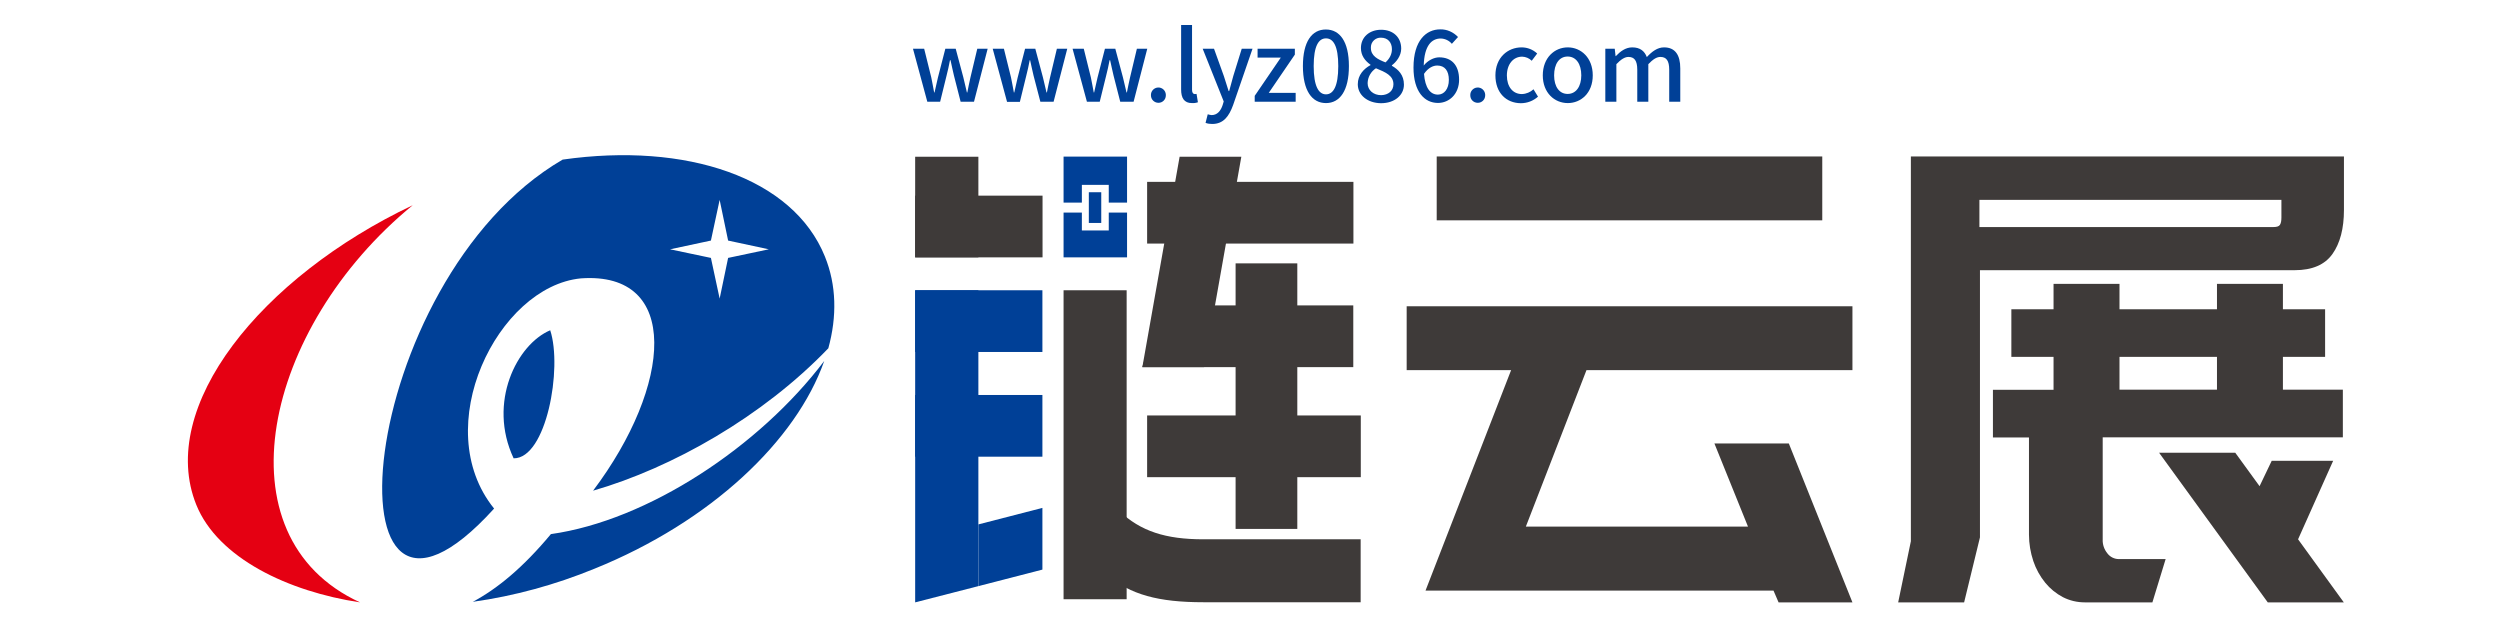 <?xml version="1.0" encoding="utf-8"?>
<!-- Generator: Adobe Illustrator 25.3.1, SVG Export Plug-In . SVG Version: 6.00 Build 0)  -->
<svg version="1.1" id="图层_1" xmlns="http://www.w3.org/2000/svg" xmlns:xlink="http://www.w3.org/1999/xlink" x="0px" y="0px"
	 viewBox="0 0 1831.1 457.6" style="enable-background:new 0 0 1831.1 457.6;" xml:space="preserve">
<style type="text/css">
	.st0{fill-rule:evenodd;clip-rule:evenodd;fill:#004097;}
	.st1{fill-rule:evenodd;clip-rule:evenodd;fill:#E50012;}
	.st2{fill:#004097;}
	.st3{fill:#3E3A39;}
</style>
<g>
	<path class="st0" d="M604.2,187.9c-23.4-57.9-101.5-83.9-192.1-71c-152.7,88.9-178,396.6-50.2,255.6
		c-48.2-59.6,2.6-162.6,63.5-168.6c73.4-5.3,67.1,78.3,9,155.5c58.1-16.8,124.2-54.2,172.3-104.3
		C613.1,231.8,612.7,208.9,604.2,187.9z M533.3,188.9l-6.2,29.8l-6.4-29.8l-29.9-6.3l29.9-6.4l6.4-29.8l6.2,29.8l29.8,6.4
		L533.3,188.9z M403.5,391.2c-20.3,24.4-39.1,39.9-57.2,49.6c30.6-4.3,60.4-12.5,89-24.2c85.4-34.5,147.8-93.8,168.4-152.2
		C556.2,327.2,474.5,381.2,403.5,391.2z M403,241.9c-24.4,10.3-46,52.9-26.8,93.8C400.2,335.9,412.1,269.6,403,241.9z"/>
	<path class="st1" d="M263.7,441.2c-52.5-7.9-104.1-32.4-119.9-71.4c-29-71.7,47.2-166.7,158.5-219.5
		C192.9,239.9,159,393.2,263.7,441.2z"/>
	<path class="st2" d="M668.7,35.7h8.2l5.2,21c0.8,3.8,1.4,7.3,2.1,11h0.3c0.8-3.7,1.6-7.3,2.5-11l5.4-21h7.6l5.6,21
		c0.9,3.8,1.7,7.3,2.6,11h0.3c0.8-3.7,1.4-7.3,2.3-11l5-21h7.6l-10,38.8h-9.8l-4.9-19.2c-0.9-3.7-1.6-7.2-2.5-11.2h-0.4
		c-0.8,4-1.5,7.6-2.5,11.3l-4.7,19.1h-9.4L668.7,35.7z"/>
	<path class="st2" d="M727.1,35.7h8.2l5.2,21c0.8,3.8,1.4,7.3,2.1,11h0.3c0.8-3.7,1.6-7.3,2.5-11l5.4-21h7.5l5.6,21
		c0.9,3.8,1.7,7.3,2.6,11h0.3c0.8-3.7,1.4-7.3,2.3-11l5-21h7.6l-10,38.8H762l-5-19.2c-0.9-3.7-1.6-7.2-2.5-11.2h-0.3
		c-0.8,4-1.5,7.6-2.5,11.3L747,74.6h-9.4L727.1,35.7z"/>
	<path class="st2" d="M785.6,35.7h8.2l5.2,21c0.8,3.8,1.4,7.3,2.1,11h0.3c0.8-3.7,1.6-7.3,2.5-11l5.4-21h7.6l5.6,21
		c0.9,3.8,1.7,7.3,2.6,11h0.3c0.8-3.7,1.4-7.3,2.3-11l5-21h7.6l-10,38.8h-9.8l-4.9-19.2c-0.9-3.7-1.6-7.2-2.5-11.2h-0.4
		c-0.8,4-1.5,7.6-2.5,11.3l-4.7,19.1h-9.4L785.6,35.7z"/>
	<path class="st2" d="M843,69.9c-0.2-3,2.1-5.6,5.1-5.8s5.6,2.1,5.8,5.1c0,0.2,0,0.4,0,0.7c0,3-2.4,5.4-5.4,5.4S843,72.9,843,69.9z"
		/>
	<path class="st2" d="M865.1,65.5V18.3h8v47.6c0,2.2,1,3,2,3c0.5,0,0.9,0,1.3-0.1l1,6.1c-1.4,0.5-2.9,0.7-4.4,0.6
		C867.3,75.5,865.1,71.8,865.1,65.5z"/>
	<path class="st2" d="M903.2,76.9c-3,8.3-7.1,13.9-15.3,13.9c-1.7,0-3.3-0.2-4.9-0.8l1.6-6.3c0.9,0.3,1.9,0.5,2.8,0.6
		c4.2,0,6.7-3.1,8.1-7.3l0.8-2.7l-15.4-38.6h8.3l7.2,20c1.1,3.5,2.3,7.3,3.5,11h0.4l3-11l6.2-20h7.9L903.2,76.9z"/>
	<path class="st2" d="M919,70.2l19.1-28h-17v-6.5h27.3V40l-19.1,28H949v6.5h-30V70.2z"/>
	<path class="st2" d="M954.3,48.4c0-18,6.6-26.8,16.8-26.8S988,30.4,988,48.4s-6.6,27.1-16.8,27.1S954.3,66.5,954.3,48.4z
		 M980.2,48.4c0-14.9-3.7-20.3-9-20.3s-9,5.4-9,20.3s3.7,20.7,9,20.7S980.2,63.4,980.2,48.4z"/>
	<path class="st2" d="M994.5,61.7c0-6.8,4.5-11.4,9.3-14v-0.3c-3.9-2.8-7-6.6-7-12.2c0-8.1,6.3-13.4,14.8-13.4
		c9,0,14.7,5.7,14.7,13.8c0,5.3-3.6,9.8-6.8,12.2v0.4c4.7,2.7,8.8,6.7,8.8,13.8c0,7.7-6.8,13.6-16.8,13.6
		C1001.7,75.5,994.5,69.7,994.5,61.7z M1020.6,61.7c0-6.3-5.7-8.8-12.8-11.7c-3.7,2.4-6,6.5-6.1,10.9c0,5.2,4.3,8.8,9.9,8.8
		C1016.9,69.6,1020.6,66.5,1020.6,61.7z M1019.5,36c0-4.8-2.9-8.4-8-8.4c-3.9-0.2-7.3,2.9-7.4,6.8c0,0.3,0,0.5,0,0.8
		c0,5.7,5,8.3,10.7,10.5C1018,42.8,1019.5,39.5,1019.5,36z"/>
	<path class="st2" d="M1063.4,32.1c-2-2.4-5-3.8-8.1-3.9c-6.6,0-12.1,5-12.5,19.8c3-3.8,7.6-6,11.3-6c8.8,0,14.6,5.4,14.6,16.4
		c0,10.3-7.1,17-15.5,17c-9.9,0-17.9-8.3-17.9-25.9c0-20,9.4-28,19.6-28c4.9-0.1,9.6,2,13,5.6L1063.4,32.1z M1061.2,58.5
		c0-6.7-3-10.5-8.5-10.5c-3,0-6.6,1.6-9.7,6.1c0.8,10.3,4.6,15.2,10.2,15.2C1057.7,69.3,1061.2,65.2,1061.2,58.5L1061.2,58.5z"/>
	<path class="st2" d="M1076.9,69.9c-0.2-3,2.1-5.6,5.1-5.8c3-0.2,5.6,2.1,5.8,5.1c0,0.2,0,0.4,0,0.7c0,3-2.4,5.4-5.4,5.4
		C1079.3,75.3,1076.9,72.9,1076.9,69.9z"/>
	<path class="st2" d="M1095.3,55.2c0-13,9-20.5,19.2-20.5c4.2,0,8.3,1.6,11.4,4.5l-4,5.3c-1.9-1.9-4.4-2.9-7-3
		c-6.5,0-11.2,5.5-11.2,13.8s4.4,13.6,11,13.6c3.2-0.1,6.2-1.4,8.5-3.5l3.3,5.4c-3.5,3.1-7.9,4.8-12.6,4.8
		C1103.3,75.5,1095.3,68.1,1095.3,55.2z"/>
	<path class="st2" d="M1130,55.2c0-13,8.7-20.5,18.3-20.5s18.3,7.5,18.3,20.5s-8.7,20.3-18.3,20.3S1130,68.1,1130,55.2z
		 M1158.2,55.2c0-8.3-3.8-13.8-10-13.8s-9.9,5.5-9.9,13.8s3.8,13.6,9.9,13.6S1158.2,63.4,1158.2,55.2L1158.2,55.2z"/>
	<path class="st2" d="M1176.1,35.7h6.6l0.6,5.4h0.2c3.3-3.5,7.2-6.4,12-6.4c5.8,0,9,2.7,10.7,7.1c3.8-4.1,7.8-7.1,12.6-7.1
		c8.1,0,11.9,5.5,11.9,15.4v24.4h-8.1V51.1c0-6.7-2.1-9.4-6.5-9.4c-2.7,0-5.5,1.8-8.8,5.3v27.5h-8.1V51.1c0-6.7-2.1-9.4-6.5-9.4
		c-2.6,0-5.5,1.8-8.8,5.3v27.5h-8.1V35.7z"/>
	<path class="st3" d="M1106.8,271.1h-76.5v-46.8h326.5v46.8H1162l-44.4,114.6h162.7l-24.6-60.9h54.5l46.6,116.4h-54.1l-3.7-8.6
		h-254.9L1106.8,271.1z M1052.3,114.6h282.4v46.8h-282.4V114.6z"/>
	<path class="st3" d="M1438.6,441.2h-48.3l9.3-44.8V114.6h317.2v39.2c0,13.5-2.8,24.3-8.4,32.2c-5.6,7.9-14.8,11.9-27.7,11.9h-230.5
		v195.7L1438.6,441.2z M1449.8,166.3h215.3c2.5,0,4.1-0.5,4.8-1.6c0.7-1.1,1.1-2.8,1.1-5.3v-13h-221.2V166.3z M1504.1,285.4v-24
		h-30.9v-34.9h30.9v-18.6h48.3v18.6h71.4v-18.6h48.3v18.6h30.9v34.9h-30.9v24h43.9v34.9h-175.9V395c-0.2,3.8,1.1,7.5,3.5,10.4
		c2,2.6,5.1,4.1,8.4,4.1h34.2l-9.7,31.7h-49.5c-5.6,0-11.1-1.3-16-3.8c-5-2.6-9.4-6.2-13-10.6c-3.8-4.7-6.8-10.1-8.7-15.8
		c-2.1-6.3-3.2-12.8-3.2-19.5v-71.1h-26.4v-34.9H1504.1z M1552.4,285.4h71.4v-24h-71.4V285.4z M1708.9,337.5l-25.7,57.5l33.5,46.2
		H1661l-79.6-109.6h55.8l17.8,24.5l8.9-18.6L1708.9,337.5z"/>
	<rect x="670.3" y="114.8" class="st3" width="46.3" height="73.7"/>
	<rect x="797.5" y="140.8" class="st2" width="9.1" height="22.5"/>
	<polygon class="st2" points="825.5,155.7 825.5,188.5 779,188.5 779,155.7 792.4,155.7 792.4,168.8 812.1,168.8 812.1,155.7 	"/>
	<polygon class="st2" points="825.5,114.7 825.5,148.4 812.1,148.4 812.1,135.4 792.4,135.4 792.4,148.4 779,148.4 779,114.7 	"/>
	<polygon class="st2" points="716.6,429.3 670.3,441.2 670.3,212.6 716.6,212.6 	"/>
	<rect x="779" y="212.6" class="st3" width="46.2" height="226.3"/>
	<rect x="670.3" y="143.3" class="st3" width="93.3" height="45.2"/>
	<rect x="840.2" y="133.2" class="st3" width="151.1" height="45.2"/>
	<polygon class="st3" points="864,114.8 909.2,114.8 881.9,268.9 836.7,268.9 	"/>
	<polygon class="st3" points="836.7,268.9 849.9,223.7 991.2,223.7 991.2,268.9 	"/>
	<rect x="905" y="192.9" class="st3" width="45.2" height="194.5"/>
	<path class="st3" d="M819.7,374.2c15.8,15,34.2,20.8,61.6,20.8h115.3v46.1H881.3c-32.7,0-53.4-5.5-70.6-20.1L819.7,374.2z"/>
	<rect x="840.2" y="304.3" class="st3" width="156.5" height="45.2"/>
	<rect x="670.3" y="212.6" class="st2" width="93.2" height="45.2"/>
	<rect x="670.3" y="289.3" class="st2" width="93.2" height="45.2"/>
	<polygon class="st2" points="716.6,429.3 716.6,384.1 763.5,372 763.5,417.2 	"/>
</g>
</svg>
